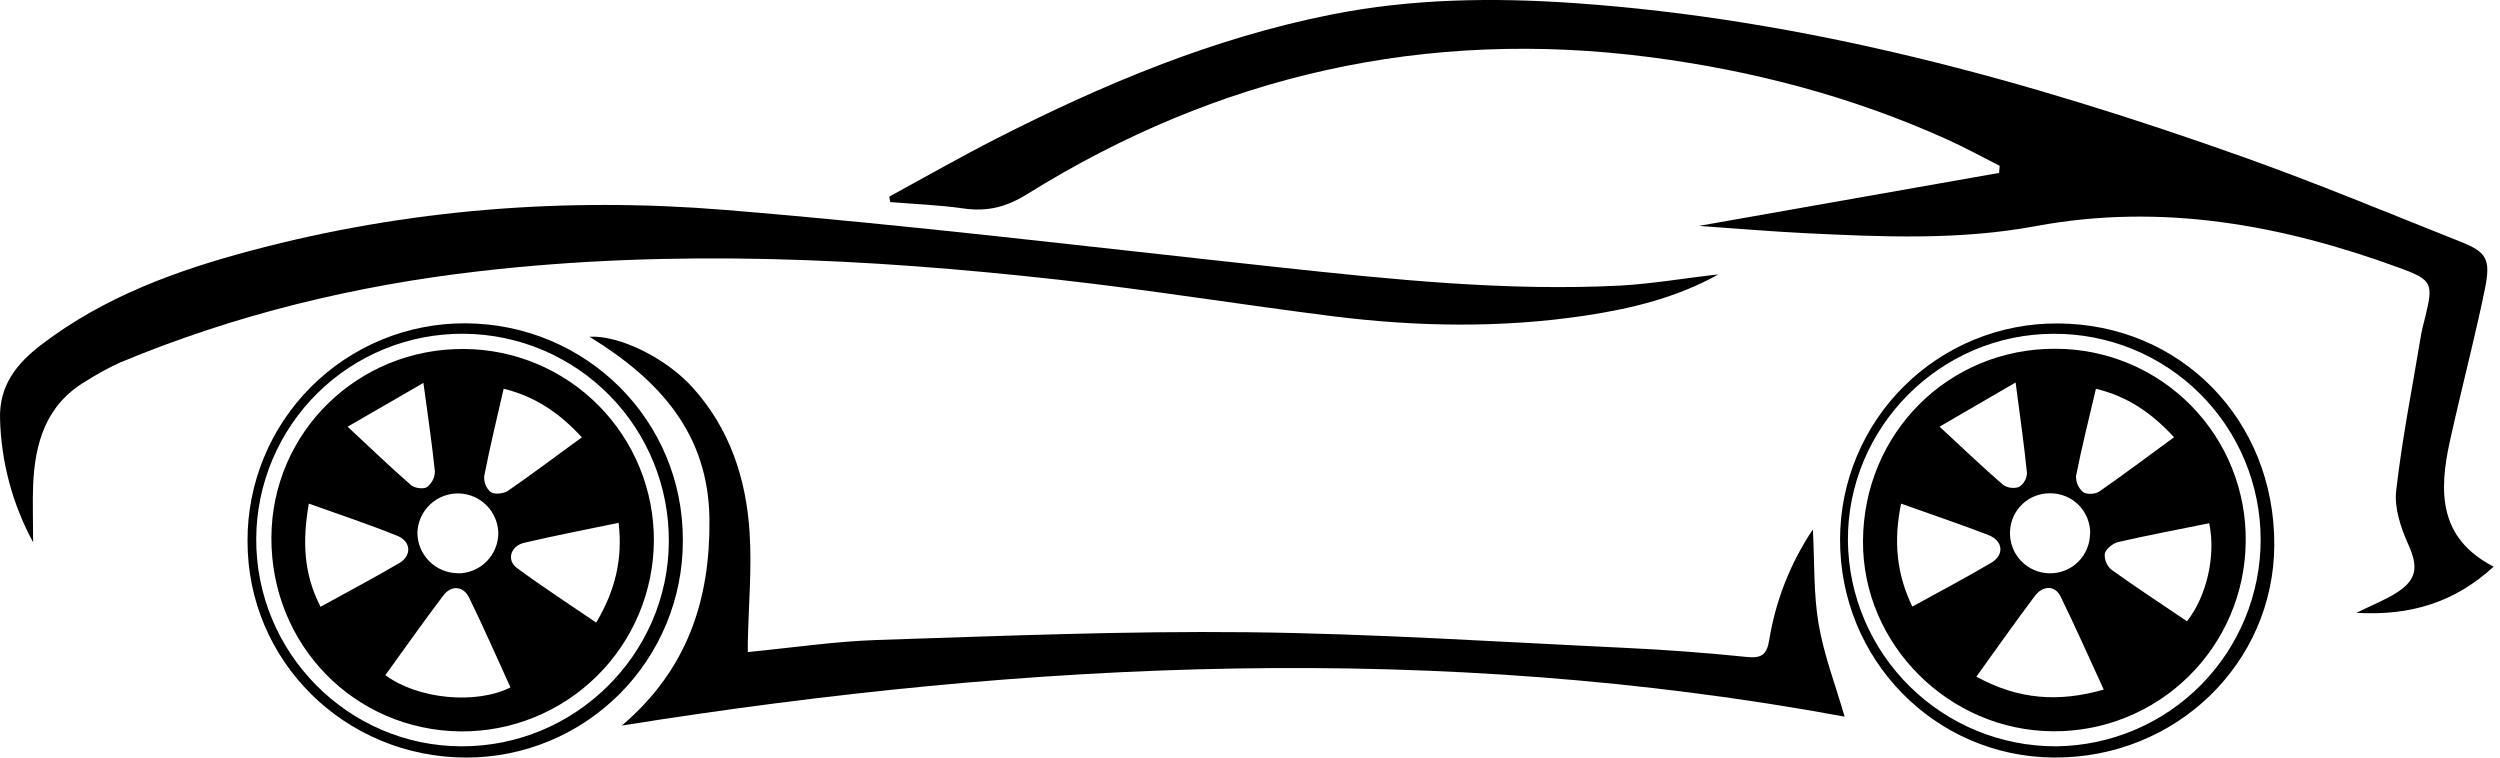 <svg xmlns="http://www.w3.org/2000/svg" width="165" height="50" viewBox="0 0 165 50" fill="none"><path d="M58.687 12.979C61.044 11.697 63.374 10.364 65.766 9.145C72.809 5.557 80.062 2.513 87.861 0.962C93.148 -0.091 98.494 -0.168 103.842 0.2C119.112 1.25 133.719 5.26 148.057 10.364C152.866 12.075 157.586 14.041 162.332 15.928C164.136 16.631 164.399 17.099 164.005 19.061C163.503 21.545 162.873 24.003 162.299 26.474C162.095 27.348 161.891 28.222 161.697 29.098C160.961 32.426 160.933 35.524 164.581 37.399C162.025 39.742 159.123 40.656 155.528 40.446C156.592 39.918 157.441 39.59 158.191 39.11C159.554 38.236 159.597 37.38 158.945 35.929C158.455 34.828 158.008 33.513 158.151 32.363C158.544 28.922 159.226 25.517 159.791 22.098C159.857 21.714 159.965 21.339 160.056 20.959C160.602 18.714 160.569 18.482 158.359 17.678C150.591 14.835 142.676 13.38 134.366 14.922C129.353 15.86 124.252 15.639 119.178 15.391C116.834 15.274 114.514 15.077 112.126 14.91L131.938 11.412L131.978 10.943C130.82 10.359 129.682 9.731 128.503 9.199C122.267 6.387 115.735 4.665 108.955 3.779C94.13 1.843 80.421 4.95 67.772 12.825C66.411 13.671 65.157 13.978 63.617 13.762C62.012 13.528 60.379 13.472 58.759 13.338L58.687 12.979Z" fill="#000"></path><path d="M113.41 18.112C110.692 19.633 107.699 20.366 104.65 20.826C99.094 21.662 93.514 21.569 87.953 20.87C81.918 20.111 75.912 19.136 69.87 18.461C57.154 17.043 44.405 16.431 31.652 17.898C23.485 18.836 15.528 20.751 7.914 23.931C7.135 24.289 6.382 24.701 5.66 25.163C3.035 26.713 2.299 29.23 2.186 32.042C2.142 33.171 2.186 34.303 2.186 35.791C0.824 33.285 0.076 30.49 0.002 27.638C-0.059 25.431 1.106 23.989 2.725 22.752C6.871 19.584 11.664 17.842 16.627 16.525C26.88 13.8 37.353 12.996 47.871 13.856C60.041 14.85 72.174 16.324 84.318 17.631C91.845 18.442 99.375 19.234 106.961 18.848C109.122 18.721 111.271 18.346 113.41 18.112Z" fill="#000"></path><path d="M49.355 43.035C52.31 42.749 55.096 42.332 57.895 42.238C66.045 41.976 74.203 41.639 82.356 41.727C90.624 41.819 98.89 42.365 107.156 42.754C109.883 42.88 112.607 43.084 115.327 43.363C116.302 43.462 116.621 43.152 116.766 42.252C117.19 39.636 118.174 37.142 119.651 34.941C119.764 37.092 119.686 39.175 120.029 41.186C120.38 43.239 121.144 45.219 121.746 47.298C94.976 42.36 68.14 43.569 41.042 47.886C45.382 44.191 46.873 39.583 46.824 34.294C46.772 28.587 43.486 25.044 38.907 22.225C40.878 22.11 43.944 23.631 45.678 25.538C48.155 28.259 49.247 31.575 49.474 35.147C49.627 37.547 49.406 39.972 49.355 42.384C49.352 42.569 49.355 42.756 49.355 43.035Z" fill="#000"></path><path d="M30.77 50C22.749 49.984 16.325 43.626 16.337 35.705C16.33 33.817 16.697 31.946 17.416 30.201C18.135 28.455 19.192 26.869 20.527 25.534C21.861 24.198 23.447 23.14 25.192 22.42C26.937 21.7 28.808 21.333 30.695 21.339C38.701 21.362 45.111 27.762 45.068 35.688C45.071 37.567 44.702 39.428 43.985 41.164C43.267 42.901 42.214 44.479 40.886 45.808C39.558 47.137 37.981 48.192 36.246 48.911C34.51 49.63 32.649 50 30.77 50ZM16.911 35.545C16.873 43.07 22.971 49.241 30.463 49.257C37.956 49.273 44.098 43.185 44.143 35.77C44.173 32.156 42.766 28.677 40.231 26.1C37.697 23.523 34.242 22.058 30.628 22.028C28.838 22.011 27.064 22.348 25.405 23.019C23.747 23.69 22.237 24.682 20.962 25.938C19.688 27.194 18.674 28.689 17.979 30.338C17.284 31.986 16.921 33.756 16.911 35.545Z" fill="#000"></path><path d="M121.444 35.566C121.451 33.689 121.828 31.831 122.555 30.1C123.281 28.369 124.341 26.798 125.676 25.477C127.01 24.156 128.592 23.112 130.33 22.403C132.069 21.695 133.93 21.336 135.808 21.348C143.923 21.376 150.136 27.723 150.103 35.96C150.08 43.781 143.604 50.04 135.573 49.998C127.704 49.956 121.404 43.527 121.444 35.566ZM149.203 35.623C149.203 33.833 148.85 32.061 148.163 30.408C147.477 28.755 146.47 27.254 145.202 25.991C143.934 24.728 142.429 23.728 140.773 23.049C139.118 22.369 137.344 22.023 135.554 22.03C128.055 22.03 121.908 28.219 121.962 35.7C122.003 39.314 123.469 42.766 126.041 45.304C128.613 47.843 132.083 49.264 135.697 49.257C139.291 49.221 142.725 47.769 145.253 45.217C147.782 42.664 149.201 39.216 149.203 35.623Z" fill="#000"></path><path d="M30.63 23.033C33.968 23.052 37.163 24.396 39.512 26.769C41.86 29.142 43.171 32.35 43.156 35.688C43.147 37.352 42.81 38.998 42.164 40.531C41.518 42.065 40.576 43.456 39.392 44.624C38.207 45.793 36.804 46.717 35.263 47.343C33.721 47.969 32.071 48.285 30.407 48.273C23.377 48.2 17.876 42.552 17.912 35.468C17.947 28.522 23.623 22.979 30.63 23.033ZM33.695 45.376C32.793 43.403 31.921 41.409 30.967 39.454C30.585 38.671 29.796 38.599 29.264 39.297C27.949 41.024 26.704 42.812 25.434 44.559C27.565 46.145 31.408 46.52 33.7 45.365L33.695 45.376ZM40.827 34.507C38.68 34.955 36.625 35.346 34.59 35.826C33.693 36.04 33.419 36.977 34.122 37.49C35.802 38.73 37.557 39.867 39.35 41.092C40.595 38.99 41.115 36.909 40.827 34.495V34.507ZM20.382 33.248C19.95 35.714 20.035 37.884 21.157 40.045C22.974 39.044 24.689 38.142 26.358 37.16C27.194 36.668 27.131 35.721 26.219 35.362C24.352 34.61 22.451 33.975 20.382 33.237V33.248ZM38.41 28.869C36.939 27.273 35.347 26.176 33.241 25.655C32.791 27.633 32.329 29.515 31.959 31.418C31.941 31.618 31.972 31.819 32.048 32.004C32.123 32.19 32.242 32.354 32.395 32.485C32.664 32.651 33.252 32.583 33.541 32.384C35.144 31.273 36.697 30.104 38.41 28.857V28.869ZM30.208 37.842C30.558 37.844 30.906 37.776 31.23 37.644C31.555 37.511 31.85 37.316 32.099 37.07C32.348 36.823 32.546 36.53 32.681 36.207C32.817 35.884 32.888 35.537 32.889 35.187C32.876 34.499 32.598 33.843 32.114 33.355C31.629 32.867 30.975 32.585 30.288 32.567C29.581 32.549 28.895 32.812 28.382 33.299C27.868 33.786 27.568 34.456 27.548 35.163C27.552 35.867 27.832 36.54 28.328 37.039C28.823 37.538 29.495 37.822 30.199 37.83L30.208 37.842ZM27.954 25.266L22.943 28.163C24.502 29.614 25.786 30.851 27.129 32.018C27.363 32.22 27.939 32.3 28.176 32.147C28.336 32.027 28.466 31.873 28.557 31.695C28.649 31.518 28.699 31.322 28.703 31.123C28.516 29.297 28.244 27.486 27.944 25.255L27.954 25.266Z" fill="#000"></path><path d="M135.683 23.019C137.347 23.022 138.994 23.356 140.528 24C142.062 24.645 143.452 25.588 144.618 26.775C145.784 27.962 146.703 29.369 147.321 30.914C147.938 32.459 148.243 34.111 148.216 35.775C148.183 39.115 146.826 42.306 144.444 44.647C142.061 46.988 138.848 48.289 135.508 48.264C128.629 48.231 122.927 42.534 122.958 35.723C122.988 28.583 128.613 22.974 135.683 23.019ZM130.441 44.659C133.201 46.18 135.889 46.363 138.847 45.512C137.867 43.382 136.972 41.355 136.002 39.375C135.632 38.622 134.83 38.62 134.291 39.346C133.007 41.053 131.781 42.801 130.441 44.659ZM145.807 34.533C143.752 34.95 141.769 35.323 139.803 35.775C139.452 35.857 138.997 36.222 138.915 36.539C138.899 36.739 138.931 36.939 139.008 37.124C139.085 37.309 139.205 37.473 139.358 37.603C140.998 38.775 142.679 39.881 144.338 41.003C145.636 39.382 146.262 36.663 145.807 34.533ZM125.47 33.239C124.976 35.679 125.154 37.844 126.215 40.035C128.02 39.042 129.731 38.139 131.406 37.153C132.309 36.621 132.212 35.688 131.226 35.309C129.379 34.598 127.504 33.966 125.47 33.239ZM143.487 28.857C142.006 27.252 140.422 26.162 138.331 25.66C137.863 27.638 137.394 29.52 137.019 31.418C137.011 31.619 137.049 31.82 137.13 32.004C137.211 32.188 137.334 32.35 137.488 32.48C137.722 32.651 138.287 32.621 138.545 32.445C140.166 31.32 141.751 30.129 143.487 28.857ZM133.03 25.243L128.011 28.161C129.567 29.6 130.856 30.83 132.201 31.997C132.353 32.101 132.527 32.169 132.71 32.193C132.893 32.218 133.079 32.2 133.253 32.14C133.407 32.041 133.536 31.907 133.627 31.748C133.719 31.59 133.772 31.412 133.78 31.229C133.598 29.382 133.33 27.542 133.03 25.243ZM137.952 35.224C137.958 34.874 137.893 34.526 137.763 34.201C137.632 33.876 137.437 33.58 137.191 33.332C136.944 33.083 136.65 32.886 136.326 32.754C136.001 32.62 135.654 32.554 135.304 32.557C134.616 32.548 133.953 32.811 133.458 33.288C132.964 33.765 132.677 34.417 132.66 35.105C132.648 35.454 132.706 35.802 132.829 36.129C132.953 36.455 133.14 36.754 133.379 37.008C133.619 37.263 133.907 37.467 134.226 37.609C134.545 37.751 134.889 37.829 135.238 37.837C135.588 37.847 135.937 37.787 136.264 37.66C136.591 37.533 136.889 37.342 137.141 37.098C137.393 36.854 137.593 36.562 137.73 36.239C137.868 35.917 137.939 35.57 137.94 35.219L137.952 35.224Z" fill="#000"></path></svg>